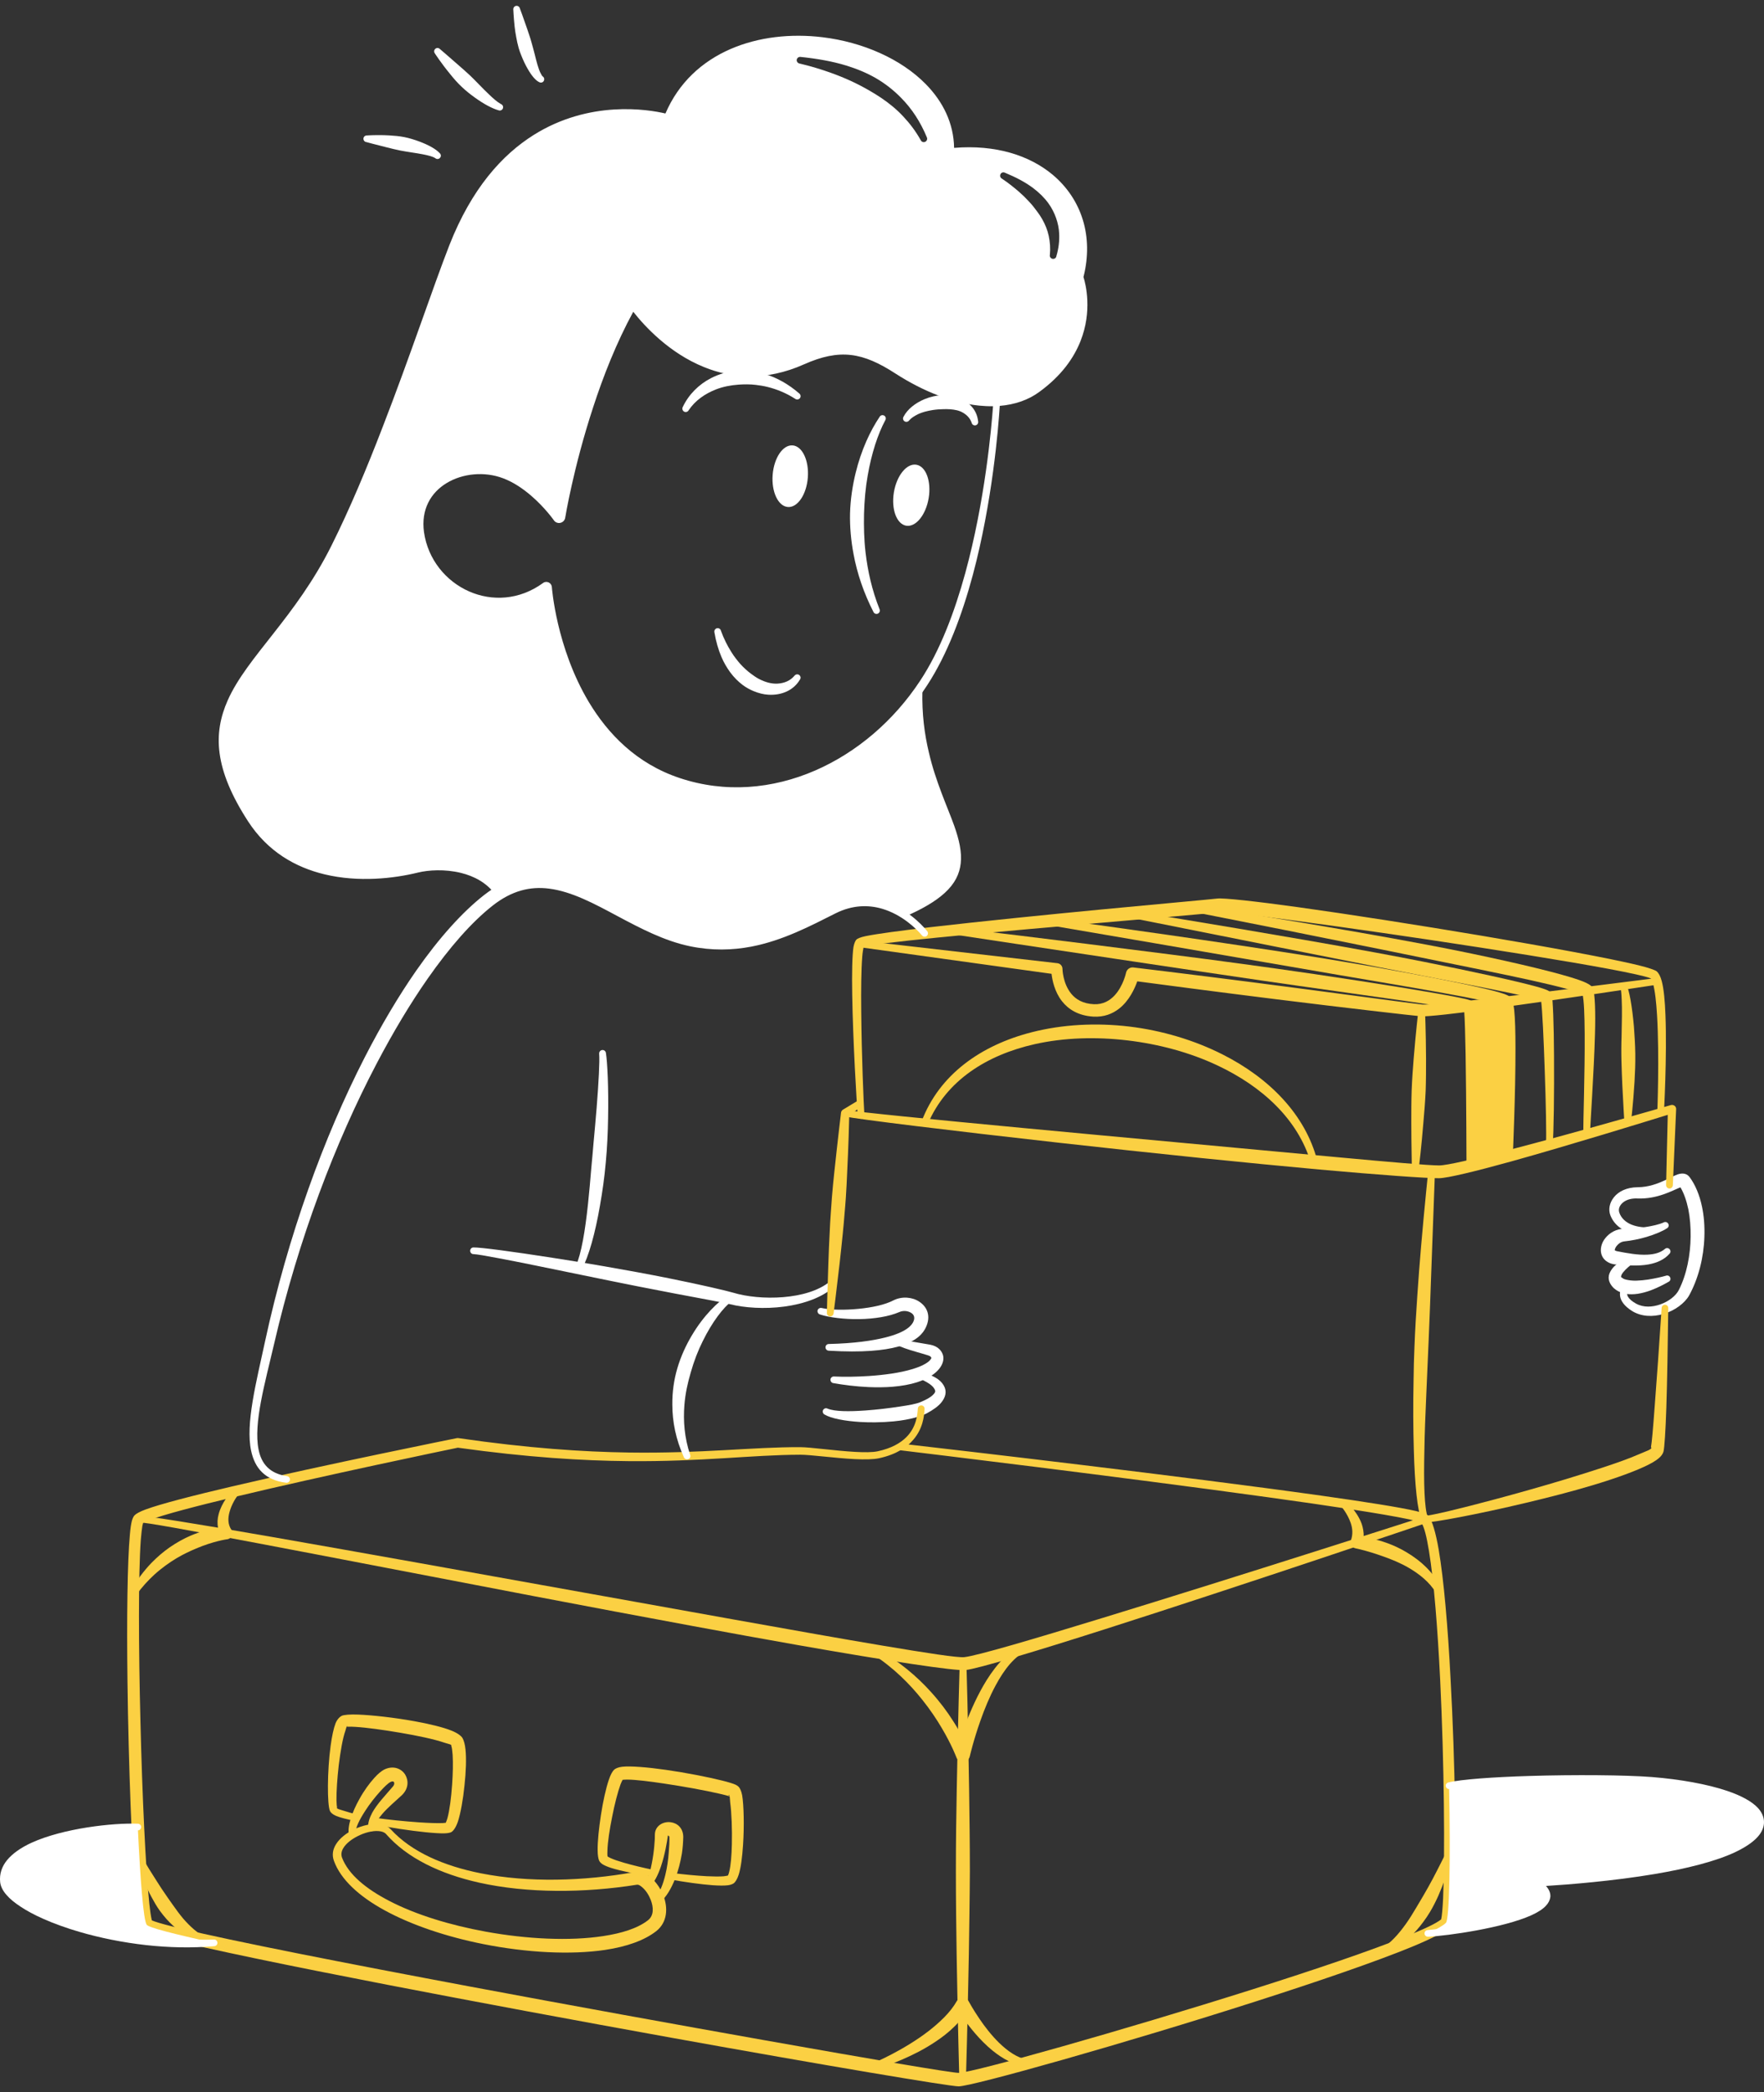 <?xml version="1.0" encoding="UTF-8"?> <svg xmlns="http://www.w3.org/2000/svg" width="140" height="166" viewBox="0 0 140 166" fill="none"><rect x="0" y="0" width="140" height="166" fill="#333333" stroke="none"/><g clip-path="url(#clip0_2234_1983)"><path fill-rule="evenodd" clip-rule="evenodd" d="M69.815 33.067C69.886 32.942 70.048 32.902 70.179 32.978C70.3 33.053 70.34 33.217 70.26 33.342C69.664 34.455 69.169 35.972 68.866 37.725C68.695 38.679 68.604 39.704 68.573 40.777C68.553 41.762 68.573 42.786 68.695 43.84C68.866 45.302 69.2 46.816 69.805 48.335C69.866 48.468 69.805 48.625 69.674 48.685C69.543 48.746 69.381 48.687 69.321 48.553C68.543 47.032 68.028 45.496 67.746 43.985C67.534 42.88 67.443 41.791 67.463 40.748C67.493 39.609 67.665 38.525 67.907 37.527C68.351 35.705 69.068 34.175 69.815 33.067Z" fill="white"></path><path fill-rule="evenodd" clip-rule="evenodd" d="M54.651 32.556C54.58 32.684 54.419 32.728 54.288 32.656C54.166 32.584 54.116 32.421 54.187 32.294C54.661 31.297 55.449 30.51 56.428 30.003C57.064 29.676 57.781 29.466 58.538 29.414C59.235 29.364 59.962 29.453 60.688 29.67C61.638 29.956 62.576 30.472 63.435 31.221C63.546 31.309 63.576 31.475 63.485 31.592C63.394 31.709 63.233 31.732 63.111 31.644C62.395 31.184 61.658 30.886 60.921 30.702C60.608 30.625 60.295 30.575 59.992 30.539C59.527 30.482 59.063 30.487 58.619 30.518C57.983 30.564 57.387 30.68 56.832 30.894C55.953 31.237 55.176 31.773 54.651 32.556Z" fill="white"></path><path fill-rule="evenodd" clip-rule="evenodd" d="M72.158 33.352C72.077 33.474 71.905 33.506 71.784 33.425C71.663 33.343 71.633 33.178 71.713 33.057C72.016 32.474 72.632 31.978 73.389 31.665C73.834 31.482 74.318 31.371 74.803 31.358C75.187 31.347 75.57 31.402 75.913 31.514C76.822 31.809 77.519 32.429 77.63 33.431C77.66 33.574 77.569 33.715 77.428 33.746C77.287 33.777 77.145 33.686 77.115 33.543C76.984 33.167 76.731 32.924 76.428 32.745C76.136 32.568 75.782 32.502 75.399 32.472C75.227 32.458 75.045 32.461 74.853 32.465C74.581 32.471 74.308 32.489 74.036 32.532C73.602 32.602 73.177 32.702 72.824 32.881C72.562 33.014 72.329 33.157 72.158 33.352Z" fill="white"></path><path fill-rule="evenodd" clip-rule="evenodd" d="M56.7 50.171C56.67 50.029 56.751 49.885 56.892 49.849C57.034 49.811 57.185 49.897 57.215 50.039C57.447 50.684 57.73 51.233 58.033 51.717C58.255 52.081 58.508 52.395 58.75 52.677C59.033 52.987 59.315 53.242 59.608 53.459C59.82 53.617 60.022 53.757 60.234 53.869C60.739 54.132 61.244 54.267 61.708 54.24C62.243 54.209 62.718 54.015 63.051 53.616C63.142 53.497 63.303 53.468 63.424 53.553C63.545 53.636 63.576 53.803 63.485 53.922C62.99 54.762 62.051 55.182 60.981 55.12C60.597 55.098 60.194 54.997 59.79 54.828C59.507 54.708 59.214 54.551 58.942 54.347C58.588 54.081 58.245 53.74 57.942 53.328C57.69 52.977 57.447 52.576 57.256 52.12C57.013 51.549 56.822 50.904 56.7 50.171Z" fill="white"></path><path d="M62.529 40.227C63.3 40.286 64.009 39.24 64.113 37.89C64.217 36.539 63.677 35.397 62.906 35.338C62.136 35.279 61.426 36.325 61.322 37.675C61.218 39.026 61.759 40.168 62.529 40.227Z" fill="white"></path><path d="M71.923 41.711C72.686 41.837 73.483 40.855 73.705 39.519C73.926 38.183 73.487 36.998 72.724 36.872C71.962 36.746 71.164 37.728 70.943 39.064C70.722 40.4 71.161 41.585 71.923 41.711Z" fill="white"></path><path fill-rule="evenodd" clip-rule="evenodd" d="M79.346 32.203C79.235 33.955 78.76 39.828 77.206 45.626C76.358 48.783 75.186 51.917 73.591 54.361C71.421 57.698 68.392 60.294 64.999 61.791C61.446 63.36 57.488 63.721 53.682 62.469C50.057 61.277 47.634 58.794 46.029 56.135C43.929 52.674 43.222 48.916 43 47.369C40.991 48.566 38.75 48.573 36.872 47.759C34.752 46.839 33.096 44.864 32.732 42.358C32.399 40.101 33.409 38.453 34.933 37.519C36.468 36.58 38.528 36.379 40.284 37.035C41.233 37.391 42.091 37.975 42.798 38.579C43.313 39.019 43.737 39.467 44.07 39.838C44.363 38.315 45.009 35.344 46.1 31.984C46.988 29.224 48.19 26.204 49.734 23.502C49.825 23.343 49.997 23.243 50.178 23.238C50.36 23.233 50.542 23.324 50.633 23.478C50.633 23.478 52.743 26.716 56.276 28.136C58.235 28.922 60.638 29.139 63.374 27.912C64.999 27.183 66.352 26.931 67.655 27.079C68.957 27.228 70.219 27.784 71.663 28.714C73.763 30.065 75.903 30.889 77.811 31.083C79.376 31.241 80.77 30.979 81.82 30.208C83.385 29.069 84.263 27.823 84.727 26.652C85.676 24.253 84.899 22.196 84.899 22.196C84.848 22.086 84.848 21.965 84.879 21.852C85.656 18.99 84.838 16.382 82.849 14.706C81.093 13.223 78.448 12.471 75.237 12.857C75.075 12.877 74.924 12.824 74.803 12.713C74.692 12.603 74.631 12.448 74.641 12.289C74.772 10.392 74.015 8.734 72.713 7.407C70.916 5.559 68.099 4.342 65.161 3.975C60.466 3.391 55.408 4.963 53.571 9.76C53.48 10.002 53.207 10.131 52.965 10.052C52.965 10.052 47.796 8.421 42.849 11.509C40.486 12.98 38.184 15.521 36.498 19.792C35.186 23.09 33.338 28.598 31.137 34.205C29.855 37.448 28.472 40.724 27.008 43.627C24.141 49.297 20.274 52.391 18.709 55.85C17.608 58.287 17.72 60.906 20.233 64.817C21.687 67.083 23.757 68.253 25.907 68.78C28.492 69.414 31.178 69.126 33.045 68.676C33.924 68.464 35.337 68.379 36.71 68.722C37.881 69.018 39.022 69.627 39.779 70.726C39.86 70.846 39.83 71.011 39.709 71.095C39.588 71.178 39.426 71.148 39.345 71.028C38.659 70.046 37.629 69.515 36.579 69.257C35.307 68.945 33.994 69.03 33.177 69.23C31.238 69.708 28.452 70.018 25.766 69.374C23.464 68.823 21.253 67.579 19.688 65.168C16.983 60.994 16.912 58.179 18.073 55.565C19.617 52.093 23.474 48.973 26.311 43.281C27.755 40.392 29.118 37.132 30.36 33.905C32.541 28.288 34.368 22.77 35.66 19.465C37.427 14.953 39.86 12.278 42.344 10.715C46.786 7.924 51.4 8.675 52.813 9.005C54.934 4.057 60.275 2.347 65.282 2.954C68.473 3.341 71.511 4.675 73.47 6.67C74.843 8.065 75.691 9.782 75.722 11.733C79.013 11.462 81.709 12.326 83.556 13.873C85.818 15.778 86.817 18.725 85.989 21.977C86.181 22.588 86.696 24.682 85.757 27.059C85.232 28.387 84.253 29.81 82.476 31.102C81.608 31.739 80.537 32.103 79.346 32.203ZM78.811 32.229C78.448 32.236 78.084 32.219 77.7 32.181C75.641 31.969 73.329 31.095 71.067 29.637C69.795 28.812 68.685 28.299 67.534 28.166C66.403 28.036 65.232 28.275 63.818 28.905C60.759 30.271 58.063 30.014 55.883 29.129C53.086 28.003 51.127 25.841 50.259 24.736C48.926 27.182 47.877 29.848 47.079 32.302C45.504 37.091 44.858 41.077 44.858 41.077C44.828 41.277 44.676 41.439 44.474 41.484C44.282 41.529 44.07 41.45 43.959 41.283C43.959 41.283 43.263 40.283 42.152 39.328C41.526 38.792 40.779 38.267 39.931 37.949C38.467 37.391 36.72 37.55 35.438 38.334C34.206 39.081 33.399 40.41 33.651 42.226C33.964 44.402 35.398 46.12 37.235 46.927C39.032 47.714 41.213 47.629 43.101 46.255C43.222 46.161 43.394 46.144 43.545 46.211C43.687 46.278 43.788 46.418 43.798 46.577C43.798 46.577 44.141 51.377 46.736 55.708C48.25 58.225 50.512 60.586 53.934 61.728C57.549 62.939 61.314 62.605 64.707 61.129C67.988 59.7 70.926 57.207 73.036 53.998C74.611 51.615 75.762 48.552 76.61 45.466C78.165 39.79 78.68 34.033 78.811 32.229Z" fill="white"></path><path fill-rule="evenodd" clip-rule="evenodd" d="M29.088 11.276C28.936 11.262 28.835 11.133 28.845 10.988C28.855 10.842 28.987 10.735 29.138 10.748C29.138 10.748 29.905 10.687 30.915 10.745C31.289 10.766 31.692 10.8 32.096 10.88C32.49 10.959 32.884 11.082 33.247 11.215C33.984 11.487 34.59 11.817 34.893 12.147C35.004 12.242 35.024 12.409 34.923 12.521C34.832 12.633 34.661 12.647 34.55 12.552C34.328 12.407 33.974 12.328 33.55 12.242C33.278 12.185 32.975 12.145 32.662 12.094C32.369 12.045 32.066 12.004 31.773 11.944C31.4 11.87 31.036 11.778 30.703 11.694C29.774 11.466 29.088 11.276 29.088 11.276Z" fill="white"></path><path fill-rule="evenodd" clip-rule="evenodd" d="M34.519 4.246C34.428 4.136 34.439 3.968 34.55 3.872C34.661 3.776 34.822 3.789 34.923 3.899C34.923 3.899 35.549 4.429 36.367 5.152C36.67 5.414 36.993 5.697 37.316 5.999C37.568 6.239 37.811 6.494 38.053 6.739C38.305 6.996 38.548 7.248 38.79 7.473C39.143 7.812 39.466 8.099 39.759 8.258C39.901 8.312 39.961 8.466 39.911 8.602C39.86 8.739 39.699 8.805 39.567 8.751C39.053 8.607 38.386 8.245 37.7 7.751C37.336 7.492 36.973 7.204 36.639 6.887C36.296 6.563 35.993 6.213 35.731 5.884C34.994 4.99 34.519 4.246 34.519 4.246Z" fill="white"></path><path fill-rule="evenodd" clip-rule="evenodd" d="M40.739 0.777C40.718 0.634 40.809 0.494 40.951 0.467C41.102 0.441 41.233 0.536 41.264 0.68C41.264 0.68 41.526 1.372 41.839 2.292C41.95 2.627 42.081 2.989 42.182 3.361C42.273 3.66 42.344 3.966 42.425 4.259C42.505 4.575 42.576 4.875 42.657 5.144C42.748 5.425 42.819 5.668 42.929 5.85C42.98 5.937 43.01 6.016 43.071 6.063C43.192 6.141 43.232 6.305 43.152 6.429C43.081 6.553 42.909 6.59 42.788 6.513C42.505 6.382 42.193 6.006 41.89 5.481C41.698 5.153 41.516 4.769 41.355 4.356C41.284 4.175 41.213 3.99 41.163 3.802C41.082 3.517 41.021 3.228 40.971 2.948C40.91 2.643 40.87 2.352 40.84 2.084C40.759 1.317 40.739 0.777 40.739 0.777Z" fill="white"></path><path fill-rule="evenodd" clip-rule="evenodd" d="M132.038 96.99C132.169 96.919 132.331 96.966 132.401 97.094C132.472 97.222 132.431 97.384 132.3 97.455C131.937 97.695 131.331 97.946 130.665 98.145C130.099 98.314 129.483 98.433 128.928 98.493C128.666 98.515 128.443 98.678 128.302 98.858C128.242 98.932 128.201 99.014 128.171 99.095C128.161 99.12 128.161 99.146 128.161 99.17C128.161 99.179 128.151 99.189 128.151 99.195C128.201 99.235 128.262 99.26 128.343 99.275C129.16 99.435 129.998 99.588 130.745 99.548C131.27 99.521 131.745 99.415 132.129 99.101C132.23 98.999 132.401 99.002 132.502 99.108C132.603 99.213 132.603 99.381 132.492 99.483C132.078 99.952 131.493 100.2 130.836 100.322C130.029 100.47 129.1 100.4 128.201 100.325C127.797 100.282 127.525 100.123 127.343 99.936C127.08 99.662 127 99.29 127.081 98.904C127.131 98.671 127.242 98.427 127.424 98.213C127.747 97.814 128.282 97.499 128.878 97.495C129.393 97.503 129.958 97.456 130.493 97.375C131.109 97.28 131.684 97.153 132.038 96.99Z" fill="white"></path><path fill-rule="evenodd" clip-rule="evenodd" d="M132.209 101.221C132.341 101.164 132.502 101.227 132.553 101.362C132.613 101.497 132.553 101.652 132.411 101.709C132.108 101.882 131.604 102.158 131.018 102.377C130.685 102.501 130.331 102.598 129.988 102.651C129.645 102.702 129.312 102.706 129.019 102.651C128.625 102.578 128.282 102.407 128.019 102.146C127.636 101.729 127.575 101.301 127.807 100.885C127.908 100.703 128.05 100.515 128.252 100.354C128.585 100.094 129.019 99.866 129.453 99.71C129.584 99.644 129.746 99.698 129.806 99.829C129.877 99.96 129.817 100.119 129.685 100.184C129.362 100.4 129.039 100.677 128.817 100.953C128.716 101.083 128.645 101.212 128.655 101.333C128.655 101.34 128.676 101.331 128.676 101.338C128.686 101.358 128.716 101.364 128.736 101.38C128.857 101.492 129.029 101.529 129.211 101.561C129.423 101.601 129.655 101.616 129.887 101.609C130.19 101.598 130.503 101.571 130.796 101.524C131.371 101.433 131.896 101.311 132.209 101.221Z" fill="white"></path><path fill-rule="evenodd" clip-rule="evenodd" d="M133.37 94.208C133.32 94.225 133.269 94.246 133.219 94.267C132.916 94.398 132.522 94.59 132.048 94.754C131.462 94.958 130.755 95.122 129.948 95.09C129.493 95.071 129.12 95.178 128.857 95.371C128.564 95.589 128.413 95.905 128.514 96.202C128.665 96.659 129.029 96.98 129.493 97.168C129.948 97.349 130.493 97.418 131.058 97.366C131.21 97.349 131.341 97.453 131.361 97.598C131.371 97.743 131.27 97.875 131.129 97.892C130.301 98.018 129.524 97.916 128.918 97.619C128.413 97.369 128.029 96.972 127.817 96.453C127.625 95.969 127.737 95.43 128.09 94.991C128.443 94.543 129.089 94.205 129.968 94.198C130.856 94.192 131.583 93.903 132.149 93.642C132.573 93.442 132.916 93.258 133.158 93.176C133.623 93.023 133.925 93.158 134.107 93.41C134.551 94.013 134.885 94.813 135.076 95.726C135.238 96.475 135.298 97.3 135.268 98.143C135.218 99.752 134.804 101.426 134.057 102.785C133.713 103.391 132.926 103.995 131.997 104.26C131.179 104.494 130.271 104.479 129.524 104.015C128.918 103.633 128.645 103.222 128.585 102.88C128.494 102.407 128.726 102.023 129.099 101.877C129.241 101.819 129.392 101.883 129.453 102.017C129.503 102.152 129.443 102.308 129.311 102.364C129.14 102.443 129.079 102.653 129.2 102.879C129.311 103.068 129.524 103.255 129.857 103.439C130.452 103.758 131.139 103.712 131.755 103.499C132.431 103.265 133.007 102.816 133.239 102.354C133.875 101.101 134.158 99.573 134.178 98.116C134.188 97.36 134.127 96.622 133.996 95.951C133.855 95.287 133.653 94.686 133.37 94.208ZM133.249 94.021C133.249 94.02 133.249 94.02 133.249 94.02V94.021Z" fill="white"></path><path fill-rule="evenodd" clip-rule="evenodd" d="M65.08 104.293C64.939 104.255 64.858 104.108 64.888 103.967C64.929 103.826 65.08 103.743 65.222 103.782C65.938 103.943 67.049 103.953 68.15 103.845C69.189 103.744 70.229 103.53 70.906 103.174C71.582 102.834 72.4 102.911 72.945 103.27C73.581 103.678 73.924 104.424 73.46 105.361C73.288 105.698 72.864 106.409 71.259 106.849C70.159 107.149 68.452 107.329 65.777 107.167C65.626 107.163 65.514 107.043 65.514 106.896C65.514 106.75 65.636 106.633 65.787 106.636C67.816 106.586 69.25 106.374 70.27 106.117C71.915 105.705 72.349 105.168 72.481 104.88C72.632 104.571 72.551 104.322 72.339 104.183C72.077 104.005 71.693 103.956 71.36 104.108C70.562 104.454 69.381 104.645 68.19 104.662C67.009 104.679 65.827 104.538 65.08 104.293Z" fill="white"></path><path fill-rule="evenodd" clip-rule="evenodd" d="M66.14 109.74C65.999 109.724 65.898 109.593 65.908 109.448C65.928 109.302 66.06 109.197 66.201 109.214C66.978 109.253 67.938 109.241 68.937 109.177C69.543 109.139 70.149 109.074 70.734 108.989C71.34 108.899 71.925 108.778 72.44 108.619C72.814 108.503 73.157 108.378 73.44 108.204C73.632 108.092 73.773 107.983 73.854 107.86C73.884 107.812 73.924 107.777 73.914 107.735C73.894 107.634 73.783 107.575 73.622 107.527C73.026 107.339 72.38 107.179 71.784 106.965C71.501 106.865 71.239 106.755 70.997 106.626C70.865 106.566 70.805 106.409 70.865 106.275C70.926 106.142 71.077 106.082 71.209 106.141C71.532 106.258 71.865 106.339 72.218 106.41C72.753 106.517 73.309 106.595 73.834 106.693C74.419 106.809 74.722 107.147 74.833 107.498C74.975 107.949 74.752 108.568 74.015 109.085C73.662 109.321 73.248 109.525 72.773 109.675C72.198 109.856 71.542 109.969 70.855 110.026C70.229 110.078 69.583 110.082 68.947 110.055C67.917 110.01 66.928 109.88 66.14 109.74Z" fill="white"></path><path fill-rule="evenodd" clip-rule="evenodd" d="M65.444 112.235C65.312 112.169 65.262 112.01 65.323 111.879C65.393 111.748 65.545 111.695 65.676 111.761C66.251 112.004 67.412 111.999 68.654 111.913C69.109 111.881 69.573 111.836 70.037 111.784C70.512 111.731 70.976 111.665 71.4 111.602C72.127 111.493 72.743 111.389 73.087 111.232C73.521 111.049 73.844 110.873 74.035 110.681C74.157 110.559 74.248 110.457 74.217 110.334C74.116 109.96 73.601 109.633 72.794 109.307C72.652 109.26 72.582 109.11 72.622 108.971C72.672 108.833 72.824 108.757 72.965 108.804C73.601 108.972 74.096 109.19 74.439 109.428C74.712 109.624 74.884 109.854 74.974 110.081C75.126 110.455 75.045 110.861 74.702 111.284C74.47 111.565 74.086 111.854 73.531 112.15C73.177 112.33 72.602 112.513 71.885 112.643C71.592 112.698 71.259 112.742 70.926 112.774C70.462 112.819 69.967 112.845 69.472 112.851C69.068 112.855 68.664 112.847 68.271 112.823C67.049 112.749 65.979 112.548 65.444 112.235Z" fill="white"></path><path fill-rule="evenodd" clip-rule="evenodd" d="M37.578 99.505C37.427 99.505 37.316 99.386 37.316 99.24C37.316 99.094 37.427 98.975 37.578 98.975C38.114 98.961 40.678 99.301 43.828 99.793C45.14 99.997 46.544 100.223 47.947 100.469C49.734 100.779 51.511 101.105 53.076 101.42C55.681 101.942 57.7 102.42 58.205 102.569C59.224 102.879 60.709 103.041 62.172 102.917C63.566 102.8 64.949 102.435 65.888 101.662C65.999 101.566 66.171 101.579 66.261 101.688C66.362 101.799 66.352 101.967 66.241 102.062C65.252 102.962 63.768 103.462 62.253 103.666C60.678 103.879 59.063 103.764 57.942 103.48C57.488 103.361 55.792 103.053 53.56 102.632C52.652 102.459 51.652 102.267 50.612 102.061C49.179 101.777 47.675 101.469 46.211 101.168C43.656 100.645 41.243 100.142 39.587 99.833C38.558 99.638 37.831 99.512 37.578 99.505Z" fill="white"></path><path fill-rule="evenodd" clip-rule="evenodd" d="M66.16 104.203C66.14 104.349 66.019 104.459 65.868 104.448C65.726 104.437 65.615 104.31 65.625 104.163C65.625 104.163 65.666 102.47 65.746 100.184C65.767 99.439 65.807 98.632 65.847 97.799C65.868 97.276 65.898 96.744 65.938 96.212C65.969 95.786 65.999 95.362 66.029 94.943C66.08 94.291 66.15 93.652 66.211 93.042C66.494 90.38 66.746 88.297 66.746 88.297C66.756 88.196 66.807 88.103 66.897 88.046L68.129 87.303C68.25 87.222 68.422 87.255 68.503 87.377C68.584 87.498 68.543 87.663 68.422 87.744L67.402 88.493C67.392 89.013 67.342 90.861 67.231 93.118C67.21 93.73 67.17 94.371 67.13 95.024C67.099 95.445 67.069 95.869 67.029 96.293C66.988 96.825 66.938 97.356 66.887 97.878C66.807 98.706 66.716 99.51 66.635 100.251C66.373 102.523 66.16 104.203 66.16 104.203Z" fill="#FBD043"></path><path fill-rule="evenodd" clip-rule="evenodd" d="M131.028 114.831C131.018 114.855 131.018 114.877 131.008 114.895C131.018 114.88 131.018 114.835 131.028 114.831ZM131.028 114.831C131.099 114.455 131.2 113.283 131.321 111.632C131.482 109.554 131.684 106.74 131.876 103.775C131.876 103.629 132.007 103.515 132.149 103.52C132.3 103.526 132.411 103.65 132.401 103.796C132.361 106.771 132.32 109.596 132.25 111.681C132.189 113.551 132.098 114.839 132.028 115.148C131.997 115.281 131.917 115.43 131.775 115.58C131.604 115.763 131.291 115.977 130.857 116.198C129.908 116.684 128.302 117.272 126.414 117.838C124.779 118.33 122.931 118.805 121.144 119.23C117.287 120.149 113.723 120.813 113.077 120.798C112.936 120.798 112.815 120.679 112.815 120.533C112.815 120.387 112.936 120.268 113.077 120.268C113.582 120.255 115.874 119.703 118.671 118.953C120.437 118.48 122.406 117.925 124.254 117.366C125.283 117.054 126.283 116.739 127.192 116.441C128.332 116.065 129.322 115.714 130.049 115.394C130.544 115.175 131.2 114.97 131.038 114.834C131.028 114.831 131.028 114.83 131.028 114.831ZM67.029 88.582C66.888 88.553 66.787 88.413 66.817 88.27C66.847 88.127 66.989 88.033 67.13 88.062C68.049 88.234 73.925 88.811 81.244 89.503C84.98 89.857 89.099 90.237 93.127 90.609C95.853 90.862 98.539 91.112 101.043 91.343C102.931 91.519 104.708 91.684 106.323 91.832C110.361 92.204 113.32 92.463 114.208 92.468C114.844 92.473 117.035 91.946 119.69 91.259C125.182 89.833 132.603 87.681 132.603 87.681C132.704 87.65 132.815 87.67 132.906 87.736C132.987 87.8 133.037 87.902 133.027 88.009L132.765 94.043C132.755 94.19 132.633 94.305 132.492 94.3C132.341 94.294 132.23 94.172 132.23 94.025L132.361 88.454C130.685 88.972 124.607 90.85 119.933 92.153C117.166 92.921 114.874 93.477 114.208 93.483C113.209 93.487 109.564 93.228 104.718 92.793C101.891 92.538 98.65 92.221 95.278 91.876C91.542 91.493 87.645 91.07 83.98 90.661C75.378 89.698 68.049 88.798 67.029 88.582Z" fill="#FBD043"></path><path fill-rule="evenodd" clip-rule="evenodd" d="M72.107 114.61C75.873 115.041 93.995 117.14 104.869 118.669C108.352 119.159 111.088 119.591 112.38 119.891C112.784 119.986 113.057 120.076 113.198 120.144C113.289 120.196 113.35 120.252 113.38 120.298C113.673 120.663 113.945 121.591 114.178 122.928C114.591 125.337 114.915 129.144 115.127 133.239C115.49 139.87 115.591 147.258 115.44 150.676C115.409 151.561 115.349 152.191 115.278 152.491C115.228 152.715 115.137 152.842 115.076 152.899C114.692 153.266 113.622 153.819 112.047 154.469C109.19 155.643 104.637 157.204 99.71 158.783C89.27 162.131 77.165 165.535 76.085 165.537C75.358 165.537 65.302 163.845 53.339 161.688C45.958 160.357 37.841 158.85 30.743 157.477C22.989 155.976 16.437 154.628 13.368 153.838C12.479 153.609 11.864 153.42 11.581 153.289C11.369 153.188 11.258 153.07 11.207 152.997C11.147 152.909 11.076 152.727 11.016 152.453C10.945 152.109 10.874 151.567 10.804 150.862C10.48 147.43 10.198 140.042 10.117 133.41C10.056 128.438 10.107 123.891 10.309 121.748C10.349 121.259 10.41 120.887 10.47 120.653C10.531 120.445 10.602 120.31 10.672 120.237C10.773 120.121 11.066 119.944 11.551 119.767C12.752 119.322 15.337 118.659 18.396 117.942C25.877 116.189 36.246 114.107 36.246 114.107C36.286 114.098 36.337 114.097 36.377 114.103C41.9 114.906 46.261 115.194 49.896 115.247C55.731 115.331 59.689 114.808 63.505 114.821C64.323 114.823 66.272 115.107 67.867 115.196C68.594 115.236 69.24 115.238 69.664 115.147C70.744 114.913 71.451 114.504 71.925 114.035C72.753 113.207 72.814 112.205 72.844 111.754C72.854 111.608 72.986 111.498 73.137 111.508C73.278 111.519 73.389 111.646 73.379 111.791C73.349 112.311 73.268 113.461 72.309 114.421C72.248 114.485 72.188 114.548 72.107 114.61ZM71.461 115.07C71.017 115.327 70.472 115.544 69.785 115.696C69.32 115.798 68.624 115.808 67.836 115.769C66.251 115.69 64.323 115.419 63.505 115.421C59.679 115.432 55.721 115.981 49.886 115.93C46.241 115.899 41.869 115.634 36.337 114.863C35.458 115.044 25.715 117.066 18.598 118.775C15.579 119.496 13.045 120.161 11.854 120.604C11.652 120.68 11.44 120.788 11.359 120.827C11.349 120.878 11.319 120.978 11.298 121.071C11.258 121.331 11.217 121.695 11.177 122.146C10.975 124.89 10.995 130.755 11.147 136.619C11.288 142.475 11.561 148.332 11.854 151.079C11.914 151.619 11.975 152.034 12.035 152.297C12.045 152.32 12.045 152.345 12.056 152.369C12.116 152.394 12.197 152.428 12.278 152.454C12.681 152.594 13.358 152.776 14.256 152.992C18.466 154.012 27.503 155.781 37.397 157.635C45.262 159.107 53.672 160.632 60.638 161.869C69.149 163.379 75.51 164.466 76.085 164.466C77.145 164.468 89.089 161.105 99.417 157.838C104.314 156.288 108.847 154.756 111.684 153.6C113.037 153.053 113.986 152.609 114.379 152.285V152.282C114.44 152.009 114.491 151.437 114.531 150.635C114.682 147.235 114.622 139.882 114.299 133.281C114.097 129.222 113.804 125.448 113.41 123.057C113.229 121.948 113.037 121.152 112.804 120.809C112.643 120.735 112.3 120.648 111.805 120.543C109.816 120.119 105.596 119.483 100.598 118.791C88.877 117.168 72.915 115.244 71.461 115.07Z" fill="#FBD043"></path><path fill-rule="evenodd" clip-rule="evenodd" d="M113.35 92.938C113.36 92.792 113.491 92.683 113.632 92.693C113.784 92.704 113.895 92.831 113.885 92.977C113.885 92.977 113.754 96.442 113.592 100.929C113.532 102.596 113.471 104.403 113.39 106.226C113.33 107.708 113.259 109.2 113.198 110.635C113.128 112.202 113.067 113.698 113.047 115.041C112.986 117.664 113.037 119.685 113.33 120.431C113.38 120.566 113.319 120.721 113.188 120.777C113.047 120.835 112.895 120.771 112.835 120.636C112.492 119.876 112.28 117.779 112.209 115.045C112.158 113.38 112.148 111.477 112.189 109.499C112.199 108.623 112.219 107.733 112.259 106.841C112.31 105.497 112.391 104.154 112.482 102.862C112.572 101.456 112.683 100.11 112.784 98.889C113.087 95.41 113.35 92.938 113.35 92.938Z" fill="#FBD043"></path><path fill-rule="evenodd" clip-rule="evenodd" d="M11.036 120.796C10.895 120.814 10.763 120.711 10.743 120.565C10.723 120.42 10.824 120.288 10.975 120.27C11.369 120.216 15.579 120.896 21.707 121.966C28.482 123.149 37.609 124.789 46.483 126.385C50.552 127.115 54.57 127.838 58.276 128.503C62.819 129.317 66.908 130.043 70.078 130.574C73.632 131.17 76.004 131.536 76.529 131.482C77.519 131.379 81.991 130.061 87.473 128.381C98.296 125.071 113.037 120.334 113.037 120.334C113.178 120.288 113.33 120.363 113.37 120.502C113.42 120.641 113.34 120.792 113.198 120.838C113.198 120.838 98.539 125.805 87.746 129.25C82.183 131.027 77.64 132.391 76.64 132.506C75.823 132.598 70.552 131.795 63.324 130.525C60.749 130.072 57.912 129.556 54.944 129.006C50.905 128.261 46.625 127.454 42.374 126.643C34.277 125.099 26.301 123.548 20.405 122.435C15.034 121.42 11.409 120.753 11.036 120.796Z" fill="#FBD043"></path><path fill-rule="evenodd" clip-rule="evenodd" d="M106.414 119.48C106.303 119.38 106.303 119.213 106.404 119.105C106.494 118.998 106.666 118.992 106.777 119.092C106.777 119.092 107.676 119.831 108.069 120.902C108.181 121.226 108.241 121.578 108.231 121.948C108.483 121.989 108.827 122.055 109.21 122.157C109.503 122.231 109.816 122.326 110.149 122.451C110.634 122.63 111.139 122.864 111.633 123.162C112.774 123.839 113.855 124.816 114.45 126.143C114.511 126.272 114.47 126.432 114.339 126.501C114.208 126.569 114.046 126.518 113.976 126.388C113.441 125.509 112.643 124.887 111.815 124.401C111.129 124 110.412 123.715 109.776 123.489C109.463 123.381 109.18 123.283 108.918 123.202C108.15 122.963 107.615 122.856 107.615 122.856C107.474 122.837 107.343 122.756 107.272 122.636C107.191 122.515 107.171 122.365 107.211 122.228C107.393 121.74 107.343 121.258 107.201 120.84C106.929 120.055 106.414 119.48 106.414 119.48Z" fill="#FBD043"></path><path fill-rule="evenodd" clip-rule="evenodd" d="M76.166 132C76.166 131.854 76.287 131.735 76.439 131.736C76.58 131.736 76.701 131.855 76.701 132.001C76.701 132.001 76.832 136.35 76.913 141.89C76.943 143.976 76.974 146.23 76.974 148.483C76.963 150.738 76.923 152.991 76.893 155.076C76.792 160.618 76.661 164.965 76.661 164.965C76.661 165.111 76.55 165.23 76.398 165.23C76.257 165.23 76.136 165.111 76.136 164.965C76.136 164.965 76.014 160.617 75.924 155.075C75.893 152.99 75.863 150.736 75.863 148.482C75.863 146.228 75.893 143.975 75.934 141.889C76.035 136.349 76.166 132 76.166 132Z" fill="#FBD043"></path><path fill-rule="evenodd" clip-rule="evenodd" d="M69.462 164.2C69.321 164.247 69.169 164.174 69.119 164.036C69.078 163.897 69.149 163.746 69.29 163.699C69.29 163.699 71.673 162.713 73.712 161.139C74.147 160.8 74.571 160.432 74.954 160.043C75.338 159.65 75.671 159.236 75.924 158.79C76.024 158.617 76.206 158.51 76.408 158.512C76.61 158.513 76.792 158.621 76.883 158.795C76.883 158.795 77.206 159.404 77.741 160.186C78.145 160.784 78.68 161.483 79.296 162.084C79.962 162.727 80.709 163.27 81.537 163.423C81.688 163.443 81.789 163.577 81.769 163.722C81.749 163.866 81.618 163.969 81.466 163.949C80.507 163.867 79.578 163.356 78.76 162.688C77.731 161.848 76.893 160.762 76.398 160.055C76.196 160.319 75.974 160.574 75.722 160.815C75.297 161.234 74.813 161.614 74.298 161.958C73.844 162.264 73.379 162.541 72.915 162.784C71.108 163.728 69.462 164.2 69.462 164.2Z" fill="#FBD043"></path><path fill-rule="evenodd" clip-rule="evenodd" d="M69.24 131.235C69.109 131.161 69.068 130.998 69.149 130.872C69.22 130.746 69.381 130.704 69.513 130.779C71.34 131.775 72.794 133.029 73.904 134.264C74.611 135.048 75.186 135.823 75.621 136.513C75.903 136.943 76.125 137.339 76.317 137.685C76.408 137.392 76.529 137.066 76.66 136.718C77.054 135.667 77.61 134.425 78.296 133.321C79.144 131.962 80.204 130.817 81.416 130.438C81.557 130.389 81.709 130.462 81.749 130.6C81.799 130.738 81.729 130.889 81.587 130.938C80.537 131.356 79.689 132.472 79.013 133.736C78.528 134.632 78.135 135.608 77.822 136.491C77.256 138.08 76.963 139.371 76.963 139.371C76.903 139.609 76.701 139.78 76.459 139.794C76.216 139.808 75.984 139.66 75.903 139.431C75.903 139.431 75.54 138.443 74.722 137.071C74.328 136.403 73.823 135.645 73.198 134.864C72.208 133.62 70.916 132.312 69.24 131.235Z" fill="#FBD043"></path><path fill-rule="evenodd" clip-rule="evenodd" d="M18.648 118.088C18.759 117.986 18.921 117.989 19.022 118.095C19.123 118.2 19.123 118.368 19.022 118.47C18.739 118.77 18.386 119.345 18.214 119.973C18.083 120.45 18.073 120.964 18.376 121.39C18.467 121.534 18.477 121.717 18.396 121.869C18.325 122.021 18.174 122.121 18.002 122.132C18.002 122.132 16.962 122.271 15.559 122.864C15.084 123.066 14.559 123.309 14.014 123.632C13.449 123.974 12.853 124.39 12.268 124.919C11.763 125.381 11.268 125.916 10.804 126.556C10.723 126.68 10.561 126.716 10.43 126.637C10.309 126.559 10.279 126.396 10.349 126.272C10.854 125.375 11.419 124.631 12.015 124.009C12.49 123.522 12.974 123.115 13.459 122.775C14.034 122.377 14.6 122.07 15.125 121.844C15.508 121.677 15.882 121.556 16.215 121.465C16.649 121.344 17.023 121.272 17.305 121.229C17.235 120.864 17.255 120.491 17.356 120.127C17.588 119.254 18.214 118.457 18.648 118.088Z" fill="#FBD043"></path><path fill-rule="evenodd" clip-rule="evenodd" d="M10.834 147.641C10.774 147.509 10.824 147.351 10.965 147.29C11.097 147.229 11.248 147.287 11.309 147.42C11.662 148.024 12.036 148.628 12.429 149.236C12.671 149.631 12.934 150.017 13.197 150.398C13.368 150.652 13.55 150.901 13.722 151.146C13.984 151.522 14.257 151.889 14.539 152.225C15.085 152.851 15.67 153.393 16.387 153.75C16.528 153.804 16.589 153.959 16.538 154.095C16.488 154.231 16.326 154.297 16.195 154.243C15.498 154.035 14.862 153.694 14.277 153.246C13.903 152.961 13.55 152.63 13.217 152.266C13.035 152.057 12.853 151.836 12.682 151.601C12.439 151.26 12.227 150.894 12.025 150.518C11.823 150.149 11.652 149.77 11.49 149.384C11.248 148.803 11.036 148.217 10.834 147.641Z" fill="#FBD043"></path><path fill-rule="evenodd" clip-rule="evenodd" d="M114.814 146.901C114.864 146.766 115.026 146.702 115.157 146.759C115.298 146.815 115.359 146.971 115.298 147.106C115.177 147.504 114.975 148.231 114.672 149.108C114.521 149.525 114.349 149.97 114.147 150.428C113.955 150.849 113.743 151.281 113.491 151.699C113.329 151.972 113.148 152.237 112.956 152.495C112.633 152.93 112.279 153.341 111.886 153.71C111.28 154.293 110.614 154.772 109.887 155.088C109.755 155.156 109.594 155.107 109.523 154.978C109.453 154.848 109.503 154.687 109.634 154.619C110.391 154.145 111.007 153.443 111.563 152.668C111.865 152.247 112.138 151.801 112.401 151.355C112.582 151.052 112.764 150.75 112.936 150.453C113.218 149.971 113.481 149.504 113.713 149.064C114.218 148.111 114.602 147.315 114.814 146.901Z" fill="#FBD043"></path><path fill-rule="evenodd" clip-rule="evenodd" d="M113.34 153.665C113.198 153.674 113.067 153.563 113.057 153.417C113.047 153.271 113.158 153.145 113.309 153.136C114.834 153.021 119.084 152.294 121.205 151.268C121.538 151.107 121.81 150.941 122.002 150.764C122.123 150.654 122.214 150.551 122.224 150.435C122.234 150.336 122.164 150.249 122.053 150.146C121.891 149.985 121.629 149.826 121.275 149.66C121.094 149.575 121.003 149.38 121.043 149.188C121.083 148.995 121.245 148.853 121.437 148.842C121.437 148.842 126.444 148.508 131.149 147.649C133.502 147.218 135.793 146.666 137.298 145.925C137.904 145.636 138.328 145.357 138.61 145.08C138.812 144.88 138.923 144.705 138.903 144.521C138.883 144.389 138.802 144.269 138.681 144.147C138.489 143.945 138.217 143.758 137.873 143.578C136.399 142.793 133.815 142.208 131.028 141.935C128.908 141.721 124.94 141.604 121.427 141.618C118.59 141.63 116.056 141.724 115.066 141.942C114.925 141.975 114.783 141.886 114.753 141.744C114.713 141.601 114.804 141.459 114.945 141.425C115.944 141.176 118.529 140.996 121.417 140.908C124.96 140.801 128.969 140.83 131.109 140.994C133.36 141.175 135.491 141.559 137.066 142.089C138.196 142.469 139.044 142.937 139.509 143.438C139.781 143.731 139.933 144.043 139.983 144.359C140.044 144.751 139.943 145.164 139.63 145.583C139.307 146.011 138.721 146.468 137.782 146.922C136.197 147.685 133.804 148.273 131.331 148.689C127.989 149.252 124.496 149.523 122.699 149.636C122.971 149.945 123.072 150.245 123.042 150.512C123.012 150.75 122.901 150.988 122.689 151.21C122.446 151.475 122.043 151.733 121.528 151.965C119.317 152.961 114.915 153.592 113.34 153.665Z" fill="white"></path><path fill-rule="evenodd" clip-rule="evenodd" d="M113.32 153.401C114.036 153.067 114.531 152.785 114.753 152.565C115.036 152.298 115.127 147.498 115.006 141.682C117.227 141.162 127.212 141.121 131.069 141.464C137.207 142.01 142.386 144.075 137.54 146.423C132.956 148.651 121.467 149.272 121.467 149.272C126.051 151.492 115.894 153.245 113.32 153.401Z" fill="white"></path><path fill-rule="evenodd" clip-rule="evenodd" d="M10.945 144.698C11.086 144.7 11.207 144.821 11.207 144.967C11.197 145.113 11.076 145.23 10.935 145.228C9.309 145.245 6.301 145.712 3.979 146.605C3.02 146.972 2.192 147.408 1.636 147.931C1.243 148.305 1.01 148.718 1.071 149.197C1.091 149.381 1.253 149.557 1.465 149.762C1.747 150.039 2.151 150.321 2.646 150.609C3.252 150.959 3.989 151.31 4.817 151.647C5.846 152.065 7.028 152.461 8.29 152.802C10.965 153.518 14.034 153.995 16.972 153.886C17.124 153.877 17.245 153.988 17.255 154.134C17.265 154.28 17.154 154.406 17.003 154.415C15.226 154.571 13.388 154.526 11.611 154.33C9.733 154.122 7.916 153.749 6.311 153.281C5.251 152.972 4.282 152.621 3.444 152.249C2.727 151.933 2.111 151.599 1.616 151.268C1.152 150.963 0.778 150.655 0.526 150.36C0.203 149.997 0.041 149.639 0.011 149.314C-0.05 148.681 0.142 148.104 0.556 147.592C0.99 147.061 1.667 146.592 2.495 146.211C5.019 145.058 8.976 144.617 10.945 144.698Z" fill="white"></path><path fill-rule="evenodd" clip-rule="evenodd" d="M10.935 144.962C11.137 149.166 11.379 152.329 11.642 152.715C11.783 152.932 13.782 153.447 16.992 154.149C9.38 154.617 0.768 151.293 0.536 149.255C0.203 146.225 7.936 144.916 10.935 144.962Z" fill="white"></path><path fill-rule="evenodd" clip-rule="evenodd" d="M31.026 145.157C32.672 146.942 35.226 148.052 38.184 148.637C41.92 149.377 46.312 149.266 50.37 148.531C50.703 148.472 51.077 148.565 51.43 148.798C51.915 149.114 52.369 149.709 52.642 150.38C53.036 151.383 52.965 152.523 52.087 153.218C51.158 153.949 49.744 154.454 48.028 154.71C45.282 155.118 41.758 154.927 38.356 154.248C35.468 153.674 32.672 152.746 30.511 151.561C28.502 150.461 27.038 149.125 26.503 147.646C26.331 147.178 26.412 146.716 26.685 146.298C26.978 145.841 27.493 145.434 28.088 145.151C28.755 144.829 29.522 144.663 30.118 144.732C30.501 144.778 30.814 144.918 31.026 145.157ZM30.633 145.511C30.501 145.368 30.299 145.305 30.057 145.284C29.552 145.239 28.916 145.41 28.361 145.698C27.886 145.94 27.462 146.269 27.24 146.643C27.099 146.883 27.048 147.142 27.149 147.403C27.664 148.732 29.058 149.874 30.905 150.828C33.015 151.925 35.741 152.749 38.538 153.26C41.829 153.86 45.221 154.018 47.856 153.616C49.361 153.389 50.603 152.996 51.42 152.363C51.915 151.979 51.865 151.324 51.653 150.759C51.501 150.366 51.269 150.003 50.996 149.765C50.845 149.63 50.693 149.514 50.542 149.539C46.362 150.203 41.849 150.226 38.023 149.373C34.944 148.685 32.309 147.428 30.633 145.511Z" fill="#FBD043"></path><path fill-rule="evenodd" clip-rule="evenodd" d="M28.219 145.526C28.24 145.671 28.139 145.806 27.997 145.828C27.856 145.85 27.715 145.75 27.694 145.606C27.543 144.921 27.937 143.784 28.522 142.745C28.876 142.099 29.31 141.498 29.703 141.069C29.986 140.745 30.269 140.523 30.471 140.412C31.188 140.048 31.854 140.312 32.157 140.801C32.419 141.236 32.46 141.889 31.894 142.435C31.359 142.929 30.774 143.415 30.34 143.923C30.027 144.285 29.784 144.644 29.734 145.04C29.734 145.186 29.603 145.299 29.461 145.292C29.31 145.284 29.199 145.16 29.209 145.014C29.199 144.616 29.33 144.221 29.542 143.824C29.926 143.126 30.592 142.441 31.178 141.752C31.279 141.64 31.309 141.525 31.279 141.428C31.248 141.323 31.117 141.319 30.986 141.391C30.784 141.493 30.491 141.786 30.158 142.152C29.764 142.587 29.34 143.124 28.987 143.673C28.543 144.361 28.179 145.039 28.219 145.526Z" fill="#FBD043"></path><path fill-rule="evenodd" clip-rule="evenodd" d="M35.812 138.513C35.802 138.511 35.791 138.485 35.791 138.477C35.791 138.488 35.802 138.5 35.812 138.513ZM35.378 144.623C35.408 144.555 35.468 144.404 35.509 144.264C35.681 143.642 35.812 142.624 35.882 141.596C35.943 140.742 35.963 139.881 35.923 139.233C35.892 138.909 35.872 138.65 35.812 138.513C35.812 138.513 35.812 138.512 35.812 138.51C35.903 138.416 35.519 138.356 35.267 138.268C34.449 137.987 33.126 137.712 31.783 137.483C30.441 137.253 29.088 137.067 28.209 137.015C27.977 137.001 27.775 136.994 27.624 137.002C27.583 137.004 27.523 137.01 27.503 137.013C27.472 137.09 27.442 137.222 27.412 137.319C27.19 137.945 27.018 138.984 26.887 140.037C26.766 141.088 26.695 142.152 26.705 142.845C26.715 143.107 26.725 143.308 26.756 143.416C26.756 143.411 26.756 143.408 26.745 143.412C26.655 143.511 27.079 143.601 27.402 143.706C27.654 143.789 27.957 143.874 28.3 143.958C28.442 143.989 28.532 144.13 28.502 144.273C28.472 144.416 28.331 144.506 28.189 144.475C27.523 144.348 26.978 144.208 26.654 144.068C26.392 143.954 26.241 143.808 26.19 143.694C25.958 143.197 25.968 140.483 26.241 138.51C26.342 137.755 26.483 137.109 26.634 136.722C26.776 136.389 26.978 136.206 27.129 136.133C27.301 136.058 27.775 136.01 28.442 136.039C29.562 136.085 31.309 136.278 32.874 136.562C34.065 136.775 35.156 137.043 35.812 137.304C36.286 137.49 36.589 137.716 36.7 137.891C36.801 138.063 36.902 138.375 36.943 138.794C37.023 139.509 36.983 140.602 36.862 141.684C36.751 142.778 36.559 143.858 36.347 144.514C36.185 145.004 35.963 145.295 35.802 145.372C35.711 145.413 35.529 145.457 35.267 145.462C34.933 145.469 34.408 145.438 33.772 145.373C32.561 145.25 30.956 145.011 29.552 144.736C29.411 144.712 29.31 144.575 29.33 144.431C29.36 144.285 29.491 144.189 29.643 144.213C30.814 144.38 32.127 144.511 33.227 144.587C34.015 144.64 34.691 144.665 35.125 144.648C35.216 144.644 35.317 144.632 35.378 144.623ZM27.503 137.009C27.503 137.008 27.503 137.008 27.513 137.007C27.533 136.999 27.604 136.982 27.573 136.961C27.553 136.938 27.523 136.962 27.503 137.009ZM26.756 143.416C26.766 143.423 26.766 143.435 26.766 143.44C26.766 143.432 26.756 143.425 26.756 143.416Z" fill="#FBD043"></path><path fill-rule="evenodd" clip-rule="evenodd" d="M53.005 145.636C53.005 145.62 53.005 145.601 53.005 145.59C53.005 145.604 53.005 145.619 53.005 145.636C52.995 145.637 52.995 145.643 52.995 145.654C52.995 145.659 53.005 145.66 53.005 145.658C52.945 146.1 52.773 147.154 52.46 148.077C52.228 148.756 51.935 149.358 51.602 149.641C51.501 149.742 51.329 149.741 51.228 149.637C51.127 149.532 51.127 149.364 51.228 149.262C51.471 148.995 51.612 148.458 51.723 147.881C51.915 146.949 51.986 145.905 51.975 145.543C51.986 144.881 52.611 144.5 53.227 144.58C53.742 144.645 54.217 145.021 54.227 145.744C54.217 146.165 54.187 146.62 54.116 147.079C54.005 147.739 53.833 148.408 53.601 149.012C53.288 149.832 52.874 150.528 52.389 150.931C52.278 151.032 52.117 151.028 52.016 150.923C51.905 150.817 51.915 150.649 52.016 150.548C52.379 150.146 52.622 149.495 52.803 148.763C52.945 148.188 53.035 147.564 53.076 146.955C53.116 146.537 53.136 146.128 53.126 145.748C53.126 145.684 53.035 145.632 53.005 145.636ZM53.005 145.636C53.005 145.647 53.005 145.656 53.005 145.658C53.005 145.65 53.005 145.643 53.005 145.636Z" fill="#FBD043"></path><path fill-rule="evenodd" clip-rule="evenodd" d="M57.771 148.809C57.781 148.798 57.781 148.782 57.791 148.765C57.821 148.699 57.851 148.614 57.872 148.514C58.003 148.015 58.063 147.213 58.084 146.347C58.114 145.15 58.063 143.835 57.952 143.011C57.932 142.847 57.932 142.654 57.912 142.532C57.751 142.471 57.448 142.398 57.064 142.309C55.994 142.06 54.277 141.747 52.702 141.511C51.551 141.34 50.491 141.205 49.805 141.197C49.663 141.195 49.492 141.208 49.411 141.216C49.371 141.298 49.3 141.442 49.25 141.57C49.028 142.183 48.775 143.162 48.583 144.153C48.381 145.145 48.23 146.146 48.21 146.805C48.2 147.023 48.2 147.194 48.22 147.294C48.26 147.321 48.361 147.384 48.452 147.423C48.704 147.539 49.068 147.664 49.512 147.792C50.188 147.988 51.037 148.192 51.925 148.377C52.077 148.403 52.167 148.541 52.147 148.685C52.117 148.829 51.975 148.925 51.834 148.898C50.491 148.694 49.26 148.446 48.502 148.206C48.179 148.103 47.947 147.995 47.796 147.899C47.675 147.812 47.594 147.715 47.553 147.632C47.483 147.483 47.432 147.189 47.432 146.795C47.422 146.103 47.533 145.045 47.695 143.996C47.856 142.941 48.089 141.896 48.311 141.24C48.442 140.829 48.603 140.549 48.725 140.427C48.825 140.326 49.048 140.216 49.381 140.178C50.027 140.105 51.39 140.214 52.864 140.426C54.469 140.656 56.226 141.003 57.316 141.276C57.821 141.401 58.195 141.518 58.376 141.601C58.487 141.655 58.568 141.712 58.609 141.755C58.7 141.84 58.831 142.067 58.901 142.438C59.033 143.212 59.073 144.89 58.972 146.387C58.911 147.327 58.8 148.197 58.629 148.733C58.518 149.089 58.366 149.326 58.225 149.43C58.134 149.49 57.983 149.552 57.781 149.58C57.498 149.616 57.074 149.615 56.549 149.577C55.64 149.51 54.419 149.341 53.177 149.12C53.026 149.099 52.925 148.963 52.955 148.819C52.975 148.674 53.106 148.575 53.248 148.596C54.277 148.726 55.287 148.822 56.105 148.864C56.64 148.89 57.084 148.894 57.417 148.87C57.559 148.859 57.73 148.82 57.771 148.809ZM57.902 142.51C57.892 142.438 57.872 142.397 57.831 142.415C57.791 142.436 57.882 142.487 57.902 142.506C57.902 142.507 57.902 142.509 57.902 142.51Z" fill="#FBD043"></path><path fill-rule="evenodd" clip-rule="evenodd" d="M57.811 102.772C57.932 102.692 58.094 102.725 58.175 102.848C58.255 102.97 58.225 103.134 58.104 103.215C57.407 103.728 56.519 104.894 55.772 106.413C55.398 107.16 55.075 107.996 54.823 108.889C54.58 109.707 54.389 110.57 54.318 111.477C54.217 112.737 54.318 114.066 54.772 115.426C54.833 115.562 54.762 115.716 54.631 115.77C54.489 115.824 54.338 115.758 54.277 115.622C53.641 114.216 53.359 112.802 53.359 111.441C53.349 110.445 53.49 109.477 53.752 108.579C54.035 107.611 54.449 106.724 54.913 105.946C55.852 104.365 57.003 103.246 57.811 102.772Z" fill="white"></path><path fill-rule="evenodd" clip-rule="evenodd" d="M47.553 83.607C47.543 83.462 47.644 83.33 47.786 83.312C47.937 83.293 48.068 83.397 48.089 83.543C48.2 84.235 48.311 86.28 48.26 88.769C48.24 89.864 48.19 91.047 48.078 92.231C47.977 93.403 47.806 94.575 47.614 95.675C47.24 97.821 46.736 99.684 46.16 100.734C46.1 100.865 45.938 100.919 45.807 100.855C45.675 100.789 45.615 100.631 45.686 100.499C46.15 99.449 46.443 97.619 46.665 95.54C46.766 94.619 46.847 93.651 46.928 92.678C46.988 92.038 47.049 91.397 47.099 90.768C47.19 89.766 47.281 88.793 47.352 87.897C47.513 85.847 47.604 84.213 47.553 83.607Z" fill="white"></path><path fill-rule="evenodd" clip-rule="evenodd" d="M131.028 77.638C131.018 77.631 130.947 77.601 130.887 77.58C130.665 77.504 130.301 77.414 129.837 77.309C127.565 76.8 122.729 75.993 117.429 75.172C112.401 74.392 106.949 73.605 102.88 73.062C99.589 72.625 97.216 72.335 96.752 72.388C96.025 72.469 91.775 72.834 86.767 73.27C83.506 73.552 79.932 73.864 76.792 74.159C73.389 74.481 70.502 74.778 69.149 74.999C68.907 75.038 68.665 75.092 68.543 75.121C68.513 75.262 68.453 75.597 68.432 75.912C68.352 76.922 68.331 78.531 68.352 80.269C68.382 83.702 68.543 87.634 68.604 88.483C68.614 88.628 68.513 88.756 68.362 88.768C68.22 88.78 68.089 88.671 68.079 88.525C67.988 87.559 67.695 82.593 67.635 78.905C67.605 77.227 67.635 75.81 67.736 75.138C67.796 74.817 67.897 74.62 67.978 74.539C68.039 74.478 68.281 74.358 68.725 74.27C69.603 74.091 71.481 73.838 73.854 73.563C77.751 73.111 83.021 72.58 87.524 72.149C92.138 71.707 95.944 71.372 96.621 71.292C97.115 71.237 99.589 71.501 103.032 71.979C107.1 72.545 112.552 73.395 117.58 74.241C122.891 75.135 127.737 76.03 130.008 76.578C130.846 76.782 131.371 76.969 131.493 77.074C131.634 77.2 131.785 77.461 131.886 77.847C132.048 78.456 132.139 79.43 132.179 80.545C132.31 83.795 132.058 88.283 132.058 88.283C132.048 88.429 131.927 88.542 131.785 88.535C131.634 88.528 131.523 88.404 131.533 88.258C131.533 88.258 131.705 83.8 131.513 80.579C131.452 79.524 131.351 78.606 131.19 78.032C131.139 77.848 131.099 77.706 131.028 77.638Z" fill="#FBD043"></path><path fill-rule="evenodd" clip-rule="evenodd" d="M68.17 75.145C68.028 75.127 67.927 74.994 67.948 74.849C67.958 74.704 68.099 74.601 68.24 74.619L83.93 76.424C84.152 76.453 84.323 76.644 84.323 76.87C84.323 76.87 84.334 78.007 85.02 78.847C85.384 79.292 85.949 79.638 86.817 79.676C87.554 79.71 88.089 79.382 88.473 78.965C89.159 78.21 89.371 77.17 89.371 77.17C89.432 76.904 89.685 76.726 89.957 76.761C89.957 76.761 94.258 77.275 99.135 77.902C105.182 78.679 112.118 79.625 112.875 79.701C113.34 79.749 115.601 79.512 118.398 79.194C123.931 78.567 131.482 77.598 131.482 77.598C131.624 77.578 131.765 77.678 131.785 77.823C131.805 77.969 131.705 78.103 131.553 78.123C131.553 78.123 124.021 79.276 118.499 80.02C115.611 80.409 113.269 80.676 112.784 80.636C112.118 80.578 106.696 79.957 101.295 79.285C96.489 78.688 91.704 78.054 90.26 77.862C90.058 78.431 89.624 79.395 88.826 80.021C88.301 80.434 87.625 80.712 86.767 80.661C85.555 80.585 84.778 80.067 84.283 79.437C83.698 78.69 83.516 77.776 83.455 77.265L68.17 75.145Z" fill="#FBD043"></path><path fill-rule="evenodd" clip-rule="evenodd" d="M112.572 80.159C112.572 80.012 112.694 79.897 112.845 79.903C112.986 79.909 113.108 80.031 113.097 80.178C113.097 80.178 113.168 81.852 113.178 84C113.178 84.804 113.178 85.674 113.148 86.545C113.108 87.414 113.037 88.281 112.966 89.085C112.815 90.955 112.633 92.481 112.572 92.899C112.562 93.044 112.431 93.153 112.29 93.142C112.138 93.13 112.037 93.002 112.047 92.856C112.058 92.436 112.007 90.91 112.007 89.046C112.007 88.238 112.007 87.369 112.037 86.501C112.068 85.632 112.138 84.764 112.199 83.963C112.371 81.823 112.572 80.159 112.572 80.159Z" fill="#FBD043"></path><path fill-rule="evenodd" clip-rule="evenodd" d="M116.207 80.169C115.945 80.108 115.5 80.03 114.905 79.931C113.077 79.629 109.857 79.179 106.02 78.638C104.162 78.376 102.153 78.092 100.094 77.792C96.823 77.316 93.42 76.805 90.21 76.326C82.163 75.124 75.399 74.099 75.399 74.099C75.247 74.08 75.146 73.946 75.166 73.801C75.187 73.656 75.318 73.554 75.469 73.574C75.469 73.574 83.708 74.55 92.814 75.719C94.733 75.964 96.681 76.218 98.599 76.479C100.578 76.748 102.527 77.022 104.364 77.293C109.321 78.025 113.511 78.708 115.48 79.088C116.056 79.199 116.449 79.289 116.631 79.348C116.894 79.436 116.994 79.594 117.015 79.649C117.035 79.7 117.075 79.834 117.085 80.043C117.116 80.451 117.126 81.294 117.126 82.359C117.106 86.07 116.914 92.519 116.914 92.519C116.914 92.665 116.793 92.782 116.651 92.78C116.5 92.778 116.389 92.657 116.389 92.511C116.389 92.511 116.379 87.371 116.318 83.633C116.288 82.125 116.257 80.848 116.207 80.235C116.207 80.213 116.207 80.191 116.207 80.169ZM116.207 80.032C116.207 79.987 116.197 79.959 116.177 79.965C116.157 79.97 116.187 80.001 116.197 80.011C116.197 80.017 116.207 80.024 116.207 80.032Z" fill="#FBD043"></path><path fill-rule="evenodd" clip-rule="evenodd" d="M119.206 79.787C119.115 79.754 118.933 79.691 118.761 79.643C117.641 79.344 115.268 78.905 112.239 78.38C110.472 78.072 108.473 77.738 106.394 77.382C104.485 77.058 102.507 76.713 100.538 76.373C97.469 75.843 94.42 75.317 91.754 74.858C86.686 73.989 82.971 73.355 82.971 73.355C82.819 73.333 82.718 73.198 82.749 73.053C82.769 72.909 82.9 72.809 83.051 72.831C83.051 72.831 90.391 73.816 98.499 75.026C100.538 75.332 102.628 75.653 104.667 75.98C106.071 76.207 107.454 76.438 108.776 76.668C113.188 77.444 116.904 78.182 118.64 78.641C119.165 78.781 119.529 78.905 119.69 78.995C119.842 79.074 119.922 79.163 119.963 79.228C120.044 79.363 120.124 79.674 120.175 80.129C120.245 80.814 120.276 81.888 120.276 83.114C120.286 86.743 120.064 91.716 120.064 91.716C120.054 91.862 119.932 91.977 119.791 91.973C119.64 91.969 119.529 91.847 119.529 91.701C119.529 91.701 119.589 86.742 119.468 83.128C119.428 81.939 119.367 80.898 119.286 80.234C119.256 80.039 119.236 79.885 119.206 79.787Z" fill="#FBD043"></path><path fill-rule="evenodd" clip-rule="evenodd" d="M122.305 79.37C122.103 79.302 121.77 79.216 121.316 79.11C119.852 78.764 117.257 78.259 114.168 77.66C112.663 77.37 111.048 77.056 109.382 76.728C106.747 76.21 103.991 75.658 101.406 75.143C94.904 73.849 89.442 72.759 89.442 72.759C89.301 72.733 89.2 72.595 89.23 72.451C89.25 72.307 89.392 72.211 89.533 72.236C89.533 72.236 96.207 73.303 103.577 74.582C105.435 74.903 107.333 75.241 109.19 75.582C110.462 75.819 111.724 76.056 112.916 76.293C116.924 77.091 120.306 77.834 121.881 78.264C122.366 78.396 122.689 78.508 122.84 78.582C123.062 78.693 123.133 78.839 123.153 78.917C123.244 79.216 123.325 81.347 123.335 83.757C123.355 86.658 123.315 89.97 123.224 90.858C123.214 91.004 123.082 91.113 122.941 91.101C122.79 91.089 122.679 90.962 122.699 90.816C122.739 90.052 122.689 87.49 122.598 84.951C122.517 82.499 122.406 80.071 122.305 79.37Z" fill="#FBD043"></path><path fill-rule="evenodd" clip-rule="evenodd" d="M125.596 78.886C125.526 78.854 125.394 78.792 125.273 78.749C124.344 78.408 122.315 77.94 119.71 77.39C118.186 77.068 116.47 76.721 114.672 76.356C113.037 76.024 111.321 75.673 109.624 75.328C106.979 74.792 104.344 74.263 102.042 73.805C97.671 72.934 94.46 72.307 94.46 72.307C94.308 72.282 94.218 72.145 94.238 72.001C94.268 71.857 94.399 71.76 94.551 71.785C94.551 71.785 100.901 72.764 107.908 73.988C109.675 74.297 111.482 74.622 113.239 74.956C114.46 75.187 115.652 75.422 116.782 75.659C120.609 76.457 123.819 77.232 125.293 77.744C125.778 77.912 126.091 78.07 126.232 78.187C126.343 78.28 126.404 78.375 126.434 78.456C126.586 78.887 126.636 80.305 126.586 82.028C126.505 85.073 126.212 89.112 126.192 89.994C126.192 90.14 126.071 90.258 125.919 90.258C125.778 90.256 125.657 90.137 125.657 89.991C125.647 89.109 125.788 85.065 125.768 82.021C125.758 80.573 125.718 79.363 125.596 78.886Z" fill="#FBD043"></path><path fill-rule="evenodd" clip-rule="evenodd" d="M129.443 89.052C129.443 89.198 129.322 89.314 129.17 89.309C129.029 89.305 128.908 89.183 128.918 89.037C128.918 89.037 128.837 87.782 128.756 86.113C128.726 85.505 128.706 84.844 128.686 84.168C128.676 83.846 128.676 83.52 128.676 83.197C128.676 82.87 128.686 82.545 128.696 82.226C128.716 81.114 128.746 80.086 128.706 79.33C128.686 78.876 128.666 78.53 128.595 78.342C128.534 78.209 128.595 78.051 128.726 77.991C128.857 77.931 129.019 77.991 129.079 78.124C129.312 78.559 129.534 79.859 129.675 81.439C129.726 82.13 129.776 82.875 129.786 83.619C129.796 84.365 129.766 85.109 129.726 85.795C129.615 87.631 129.443 89.052 129.443 89.052Z" fill="#FBD043"></path><path fill-rule="evenodd" clip-rule="evenodd" d="M73.632 89.186C73.571 89.322 73.42 89.388 73.288 89.334C73.147 89.28 73.087 89.126 73.137 88.99C74.54 85.253 77.872 82.919 81.9 81.896C84.313 81.28 86.989 81.133 89.624 81.448C92.209 81.759 94.773 82.521 97.024 83.659C100.72 85.524 103.607 88.422 104.556 92.128C104.596 92.269 104.516 92.416 104.374 92.455C104.233 92.494 104.081 92.412 104.041 92.27C103.011 88.795 100.154 86.189 96.6 84.523C94.419 83.498 91.966 82.843 89.493 82.549C86.979 82.251 84.445 82.325 82.123 82.846C78.316 83.702 75.096 85.727 73.632 89.186Z" fill="#FBD043"></path><path fill-rule="evenodd" clip-rule="evenodd" d="M73.591 73.888C73.682 74.001 73.662 74.168 73.551 74.261C73.44 74.353 73.268 74.336 73.177 74.223C72.683 73.631 71.542 72.554 70.007 72.102C68.937 71.79 67.675 71.785 66.312 72.468C64.323 73.468 62.132 74.626 59.628 75.107C58.124 75.395 56.509 75.44 54.752 75.076C52.733 74.657 50.845 73.664 49.017 72.691C47.17 71.703 45.383 70.733 43.565 70.504C42.102 70.321 40.638 70.643 39.093 71.859C37.437 73.161 35.69 75.148 33.934 77.658C32.571 79.61 31.208 81.879 29.885 84.401C26.634 90.597 23.676 98.312 21.758 106.613C21.031 109.742 20.112 112.907 20.516 114.986C20.738 116.134 21.394 116.918 22.777 117.119C22.919 117.138 23.03 117.272 23.01 117.417C22.99 117.562 22.848 117.664 22.707 117.644C21.031 117.433 20.223 116.49 19.93 115.106C19.476 112.971 20.334 109.687 21.031 106.451C22.848 98.042 25.715 90.2 28.936 83.913C30.259 81.333 31.642 79.013 33.025 77.024C34.852 74.408 36.7 72.36 38.426 71.01C40.244 69.595 41.99 69.245 43.697 69.477C45.625 69.738 47.523 70.766 49.482 71.84C51.218 72.796 53.015 73.786 54.934 74.215C56.569 74.582 58.074 74.562 59.477 74.317C61.92 73.891 64.061 72.793 66.019 71.855C67.564 71.114 68.987 71.147 70.179 71.522C71.845 72.045 73.066 73.235 73.591 73.888Z" fill="white"></path><path fill-rule="evenodd" clip-rule="evenodd" d="M72.673 54.716C72.683 54.57 72.814 54.459 72.955 54.469C73.107 54.478 73.218 54.605 73.208 54.751C73.157 56.651 73.379 58.279 73.723 59.712C73.995 60.895 74.359 61.937 74.712 62.881C75.076 63.857 75.449 64.727 75.732 65.519C76.126 66.633 76.348 67.609 76.247 68.503C76.156 69.332 75.792 70.11 74.965 70.859C74.268 71.493 73.238 72.117 71.744 72.761C71.613 72.825 71.451 72.769 71.391 72.636C71.32 72.504 71.38 72.346 71.512 72.283C72.865 71.573 73.793 70.92 74.399 70.281C74.995 69.661 75.247 69.059 75.287 68.417C75.338 67.649 75.065 66.84 74.702 65.894C74.409 65.106 74.036 64.235 73.692 63.249C73.349 62.254 73.026 61.144 72.814 59.893C72.562 58.387 72.471 56.679 72.673 54.716Z" fill="white"></path><path fill-rule="evenodd" clip-rule="evenodd" d="M79.114 31.666C76.832 31.799 74.056 30.911 71.37 29.175C68.664 27.433 66.655 27.042 63.596 28.409C55.539 32.013 50.199 23.765 50.199 23.765C45.938 31.162 44.363 40.999 44.363 40.999C44.363 40.999 42.566 38.42 40.113 37.492C36.922 36.292 32.601 38.168 33.197 42.292C33.853 46.915 39.254 49.612 43.353 46.61C43.353 46.61 44.282 58.94 53.813 62.1C60.88 64.445 68.493 61.062 72.945 54.734C72.228 65.605 80.547 68.268 71.623 72.523C70.28 71.673 68.351 71.092 66.171 72.162C63.031 73.698 59.437 75.638 54.843 74.647C49.28 73.446 44.737 67.709 39.557 70.877C37.992 68.606 34.671 68.574 33.116 68.953C29.593 69.81 23.252 70.103 19.961 64.993C13.772 55.405 21.738 53.275 26.654 43.455C30.632 35.535 34.035 24.834 36.074 19.629C41.476 5.92 53.106 9.587 53.106 9.587C57.125 -0.929 75.823 3.123 75.176 12.327C82.476 11.442 86.979 16.235 85.414 21.998C85.414 21.998 87.302 26.895 82.153 30.655C81.315 31.269 80.275 31.599 79.114 31.666ZM79.518 14.174C80.022 14.509 80.457 14.859 80.861 15.207C81.153 15.46 81.416 15.717 81.648 15.973C81.91 16.245 82.123 16.521 82.324 16.797C82.466 16.989 82.597 17.179 82.708 17.377C82.95 17.803 83.132 18.242 83.233 18.72C83.334 19.196 83.374 19.691 83.324 20.225C83.294 20.369 83.385 20.508 83.536 20.535C83.677 20.564 83.819 20.469 83.839 20.326C84.021 19.707 84.091 19.112 84.061 18.532C84.041 18.112 83.96 17.706 83.819 17.31C83.677 16.899 83.475 16.498 83.203 16.124C82.88 15.681 82.466 15.272 81.971 14.903C81.355 14.445 80.618 14.06 79.76 13.706C79.629 13.637 79.467 13.687 79.407 13.816C79.336 13.944 79.386 14.106 79.518 14.174ZM63.455 5.04C64.323 5.244 65.151 5.494 65.928 5.772C66.474 5.967 66.999 6.181 67.503 6.41C68.018 6.646 68.513 6.905 68.987 7.178C69.311 7.366 69.624 7.555 69.926 7.76C70.573 8.196 71.168 8.682 71.693 9.247C72.218 9.805 72.683 10.421 73.076 11.126C73.137 11.258 73.299 11.315 73.43 11.251C73.561 11.189 73.622 11.031 73.561 10.899C73.056 9.68 72.38 8.632 71.501 7.748C70.916 7.152 70.249 6.626 69.502 6.194C68.796 5.788 68.018 5.466 67.19 5.209C66.06 4.861 64.838 4.652 63.546 4.517C63.394 4.493 63.263 4.591 63.233 4.735C63.212 4.879 63.313 5.016 63.455 5.04Z" fill="white"></path><path fill-rule="evenodd" clip-rule="evenodd" d="M116.852 79.728L119.68 79.689L119.942 84.32L119.892 91.76L116.536 92.489L116.852 79.728Z" fill="#FBD043"></path></g><defs><clipPath id="clip0_2234_1983"><rect width="140" height="165.075" fill="white" transform="translate(0 0.463)"></rect></clipPath></defs></svg> 